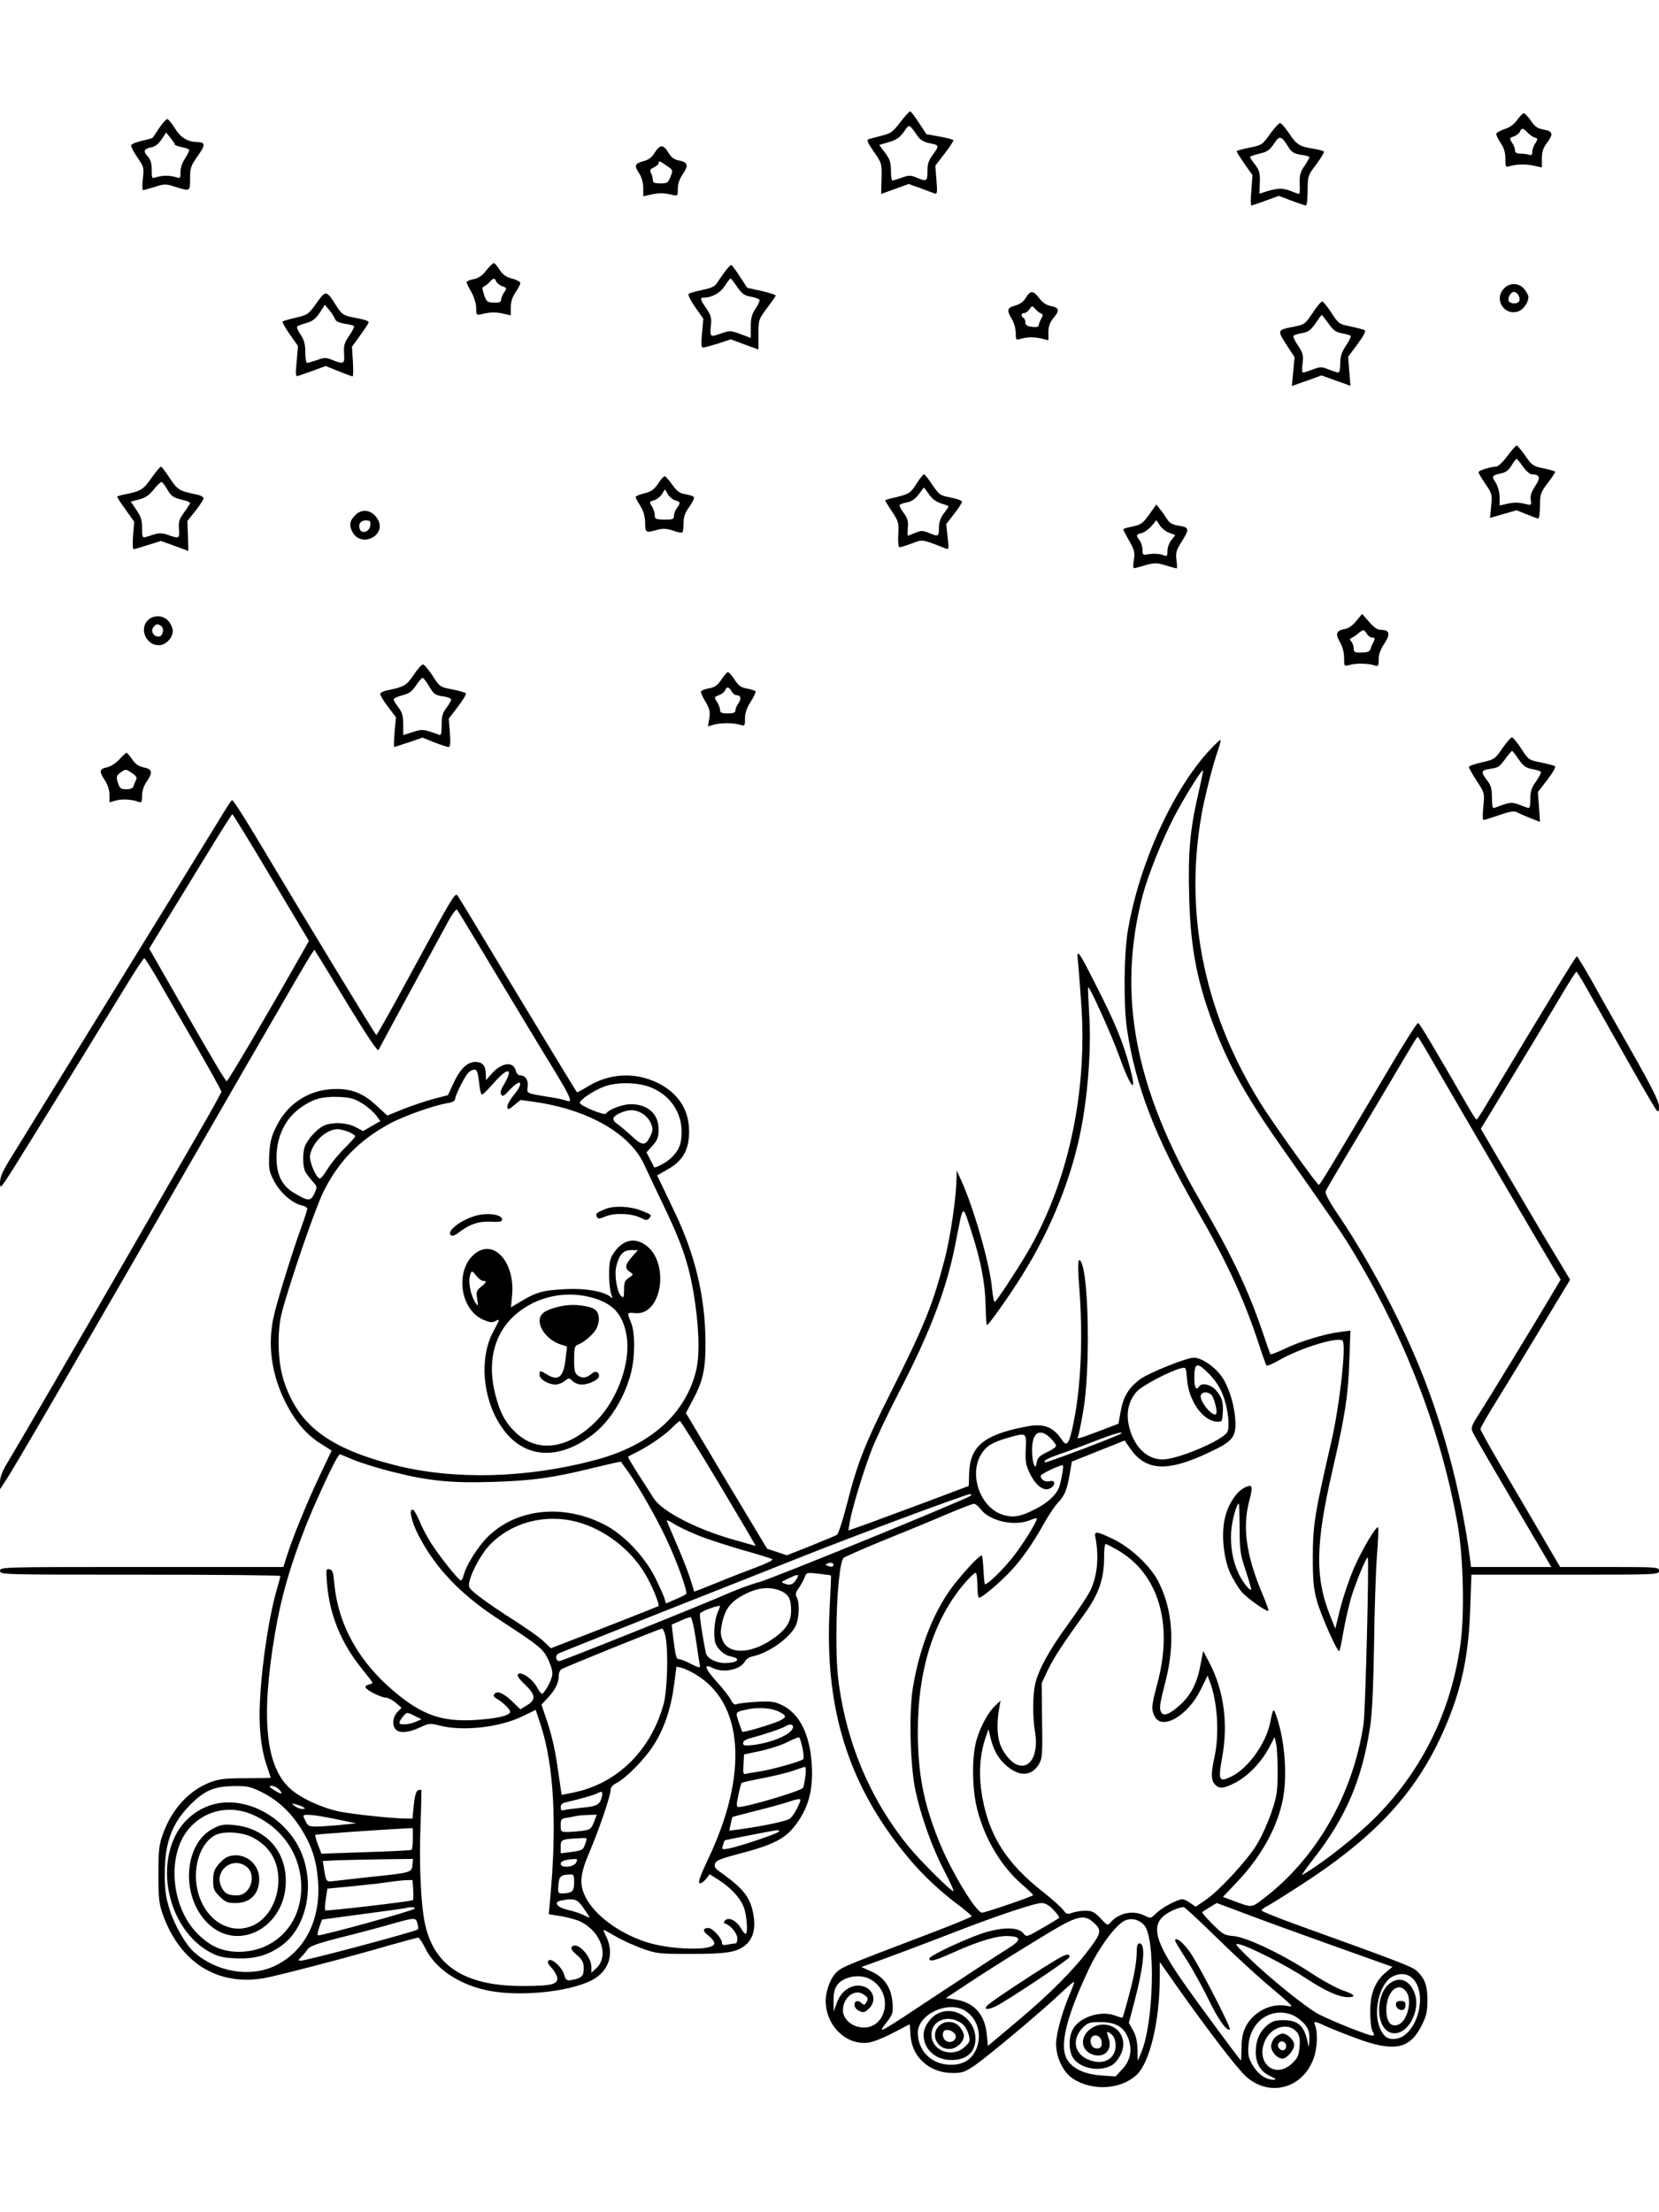 <?xml version="1.0" standalone="no"?>
<!DOCTYPE svg PUBLIC "-//W3C//DTD SVG 20010904//EN"
 "http://www.w3.org/TR/2001/REC-SVG-20010904/DTD/svg10.dtd">
<svg version="1.0" xmlns="http://www.w3.org/2000/svg"
 width="864pt" height="1152pt" viewBox="0 0 864 1152"
 preserveAspectRatio="xMidYMid meet">

<g transform="translate(0,1152) scale(0.1,-0.1)"
fill="#000000" stroke="none">
<path d="M4688 10883 c-38 -51 -49 -58 -98 -70 -30 -8 -61 -16 -68 -18 -9 -4
-1 -23 29 -65 41 -59 42 -61 40 -140 l-2 -80 72 26 71 26 62 -22 c33 -13 67
-25 75 -28 12 -4 13 7 8 70 l-6 75 49 64 c27 34 47 66 45 69 -2 4 -35 12 -72
19 l-68 12 -39 59 c-21 33 -42 60 -46 60 -5 0 -28 -26 -52 -57z m94 -76 c11
-15 32 -27 55 -32 55 -10 56 -13 23 -58 -24 -32 -30 -51 -30 -89 0 -53 -4 -55
-56 -33 -31 13 -40 13 -77 0 -23 -8 -45 -15 -49 -15 -5 0 -8 24 -8 53 -1 42
-6 59 -31 92 l-30 40 50 15 c39 11 57 24 78 53 30 43 25 45 75 -26z"/>
<path d="M7902 10896 c-16 -23 -38 -39 -65 -48 -22 -7 -42 -18 -44 -24 -2 -6
8 -27 22 -48 18 -26 25 -50 25 -83 0 -45 0 -45 28 -37 34 10 87 10 130 -1 l32
-7 0 46 c0 35 7 56 25 80 36 47 33 63 -15 71 -33 6 -46 15 -67 46 -14 21 -31
39 -37 39 -6 0 -21 -16 -34 -34z m53 -66 c10 -11 26 -22 37 -26 18 -5 18 -7 4
-30 -9 -13 -16 -33 -16 -45 0 -15 -4 -19 -16 -15 -9 3 -29 6 -45 6 -21 0 -29
5 -29 18 0 10 -7 28 -16 40 -14 21 -14 23 11 32 14 5 28 17 31 25 8 20 17 19
39 -5z"/>
<path d="M829 10853 c-18 -27 -33 -50 -35 -51 -1 -2 -26 -9 -55 -15 -29 -7
-54 -17 -56 -23 -2 -6 12 -34 32 -63 34 -50 36 -54 29 -111 -4 -33 -3 -60 1
-60 5 0 32 8 62 17 50 16 56 16 106 0 78 -24 77 -25 77 44 0 55 4 66 40 117
40 56 40 71 0 72 -52 1 -88 22 -118 70 -17 28 -36 50 -41 50 -6 0 -24 -21 -42
-47z m81 -85 c0 -4 16 -10 35 -14 19 -3 37 -10 40 -13 2 -4 -7 -24 -20 -44
-15 -22 -25 -50 -25 -72 0 -33 -2 -36 -22 -28 -13 4 -36 8 -53 8 -16 0 -40 -4
-52 -8 -22 -8 -23 -6 -23 39 0 35 -6 54 -21 70 -25 27 -20 39 20 47 20 4 38
19 53 42 l23 35 22 -27 c13 -16 23 -31 23 -35z"/>
<path d="M6614 10822 c-39 -56 -43 -58 -107 -71 -37 -7 -67 -16 -67 -19 0 -3
19 -33 41 -65 l42 -59 -6 -79 c-4 -43 -4 -79 0 -79 3 0 37 11 74 25 l69 25 66
-25 c37 -14 70 -25 75 -25 5 0 9 35 9 78 1 76 1 78 45 136 24 32 42 62 40 66
-3 4 -26 11 -51 15 -75 11 -91 21 -130 80 -20 30 -42 55 -48 54 -6 0 -29 -26
-52 -57z m96 -68 c17 -27 29 -34 65 -40 25 -3 45 -9 45 -13 0 -3 -12 -24 -27
-46 -21 -31 -26 -49 -24 -92 1 -29 0 -53 -3 -53 -3 0 -24 7 -46 16 -40 16 -66
15 -128 -4 l-33 -11 2 58 c2 49 -2 63 -24 93 -15 19 -27 37 -27 40 0 4 22 11
49 18 41 9 54 19 76 52 29 44 38 42 75 -18z"/>
<path d="M3410 10725 c-15 -25 -33 -38 -61 -45 -44 -12 -47 -22 -19 -65 12
-18 20 -47 20 -74 l0 -43 33 7 c42 11 75 11 115 1 32 -8 32 -7 32 31 0 25 9
52 26 76 31 46 27 62 -19 71 -26 5 -41 16 -56 41 -26 44 -44 44 -71 0z m62
-68 c33 -22 34 -23 20 -57 -12 -32 -17 -35 -52 -35 -32 0 -40 3 -40 18 0 10
-4 26 -10 36 -7 15 -4 20 15 29 14 7 25 16 25 22 0 14 5 13 42 -13z"/>
<path d="M2532 10111 c-21 -27 -42 -41 -67 -45 -19 -4 -35 -11 -35 -15 0 -5
11 -29 25 -52 14 -26 25 -60 25 -83 0 -38 0 -38 33 -31 17 5 43 8 57 8 14 0
40 -3 58 -8 l32 -7 0 41 c0 28 8 54 25 79 14 20 25 42 25 48 0 6 -19 17 -42
23 -32 8 -49 20 -66 46 -12 19 -26 35 -30 35 -5 0 -23 -17 -40 -39z m52 -56
c3 -8 17 -20 31 -25 25 -9 25 -11 11 -32 -9 -12 -16 -30 -16 -39 0 -12 -9 -16
-37 -15 -35 1 -39 4 -52 41 -10 31 -11 40 -1 43 7 3 20 13 29 22 20 23 27 24
35 5z"/>
<path d="M3777 10108 c-13 -18 -32 -45 -41 -59 -13 -21 -30 -29 -79 -39 -34
-7 -66 -16 -71 -21 -4 -4 11 -35 34 -68 l43 -61 -7 -75 c-5 -56 -4 -75 5 -75
7 0 42 10 79 21 l66 22 72 -27 72 -26 0 78 c0 77 1 79 45 138 24 32 45 62 45
65 0 4 -33 14 -74 24 l-74 16 -39 59 c-21 33 -41 60 -45 60 -4 0 -18 -15 -31
-32z m62 -82 c25 -36 38 -45 71 -51 22 -4 42 -11 45 -16 3 -5 -6 -26 -20 -46
-20 -30 -25 -50 -25 -95 l0 -58 -53 20 c-50 19 -57 19 -97 5 -62 -22 -63 -21
-58 36 5 43 1 56 -23 92 -32 47 -35 57 -16 57 44 0 86 23 111 60 14 22 28 40
31 40 2 0 18 -20 34 -44z"/>
<path d="M7832 10017 c-55 -58 6 -147 79 -117 25 11 49 46 49 74 0 7 -9 25
-21 40 -27 34 -77 36 -107 3z m76 -34 c13 -26 4 -43 -23 -43 -13 0 -25 6 -28
13 -6 17 11 47 28 47 8 0 18 -8 23 -17z"/>
<path d="M1648 9941 c-41 -57 -46 -61 -106 -75 -35 -8 -66 -17 -70 -20 -3 -4
14 -34 37 -67 l43 -61 -7 -80 c-6 -67 -5 -80 6 -76 8 3 44 15 80 28 l65 24 67
-27 c37 -15 70 -27 73 -27 4 0 4 35 2 77 l-5 77 43 60 c24 33 44 63 44 67 0 8
-17 14 -70 24 -62 12 -68 15 -100 65 -51 80 -53 80 -102 11z m97 -83 c4 -11
22 -19 51 -24 24 -3 46 -9 48 -13 2 -3 -9 -26 -26 -50 -25 -37 -29 -52 -26
-93 3 -54 -1 -56 -60 -33 -34 14 -42 14 -81 0 -24 -8 -47 -15 -52 -15 -5 0 -9
25 -9 56 0 42 -6 64 -25 92 -14 20 -21 39 -17 42 4 4 26 12 48 18 31 9 48 22
69 53 l27 42 24 -29 c13 -16 26 -37 29 -46z"/>
<path d="M5343 9970 c-12 -20 -30 -34 -55 -41 -43 -11 -47 -24 -18 -71 11 -18
20 -50 20 -72 0 -37 1 -38 28 -30 35 10 69 10 110 0 l32 -8 0 42 c0 30 7 50
25 72 34 40 32 56 -10 64 -24 4 -44 17 -62 40 -31 42 -47 43 -70 4z m79 -83
c10 -3 11 -8 1 -26 -7 -11 -13 -27 -13 -34 0 -9 -11 -12 -35 -9 -26 3 -35 9
-35 23 0 10 -4 21 -10 24 -15 9 -12 25 5 25 8 0 20 9 27 20 12 19 13 19 30 1
9 -11 23 -21 30 -24z"/>
<path d="M6836 9890 c-38 -57 -42 -60 -96 -71 -89 -17 -89 -18 -41 -93 l43
-66 -7 -75 -7 -75 77 27 77 28 76 -27 75 -27 -6 75 -6 76 49 66 c33 45 45 69
37 73 -7 3 -40 12 -73 19 -60 12 -63 14 -100 71 -21 33 -43 59 -48 59 -6 0
-29 -27 -50 -60z m83 -55 c26 -37 40 -46 72 -51 22 -4 41 -10 44 -13 2 -4 -9
-27 -26 -52 -22 -33 -29 -56 -29 -91 0 -27 -4 -48 -10 -48 -5 0 -28 7 -50 16
-38 15 -44 15 -83 0 -24 -9 -46 -16 -51 -16 -5 0 -6 21 -2 48 5 41 2 53 -23
91 -17 25 -28 48 -25 52 2 4 22 10 44 14 33 6 46 15 71 51 16 24 31 44 33 44
1 0 17 -20 35 -45z"/>
<path d="M7850 9145 c-22 -30 -48 -55 -58 -55 -28 0 -92 -20 -92 -29 0 -5 16
-32 36 -61 35 -51 36 -56 30 -115 l-6 -62 69 20 69 20 52 -21 c29 -12 57 -22
61 -22 5 0 9 29 9 65 0 61 3 70 40 119 22 29 40 56 40 59 0 3 -27 11 -60 18
-56 11 -61 15 -96 65 -21 30 -41 54 -45 54 -5 0 -27 -25 -49 -55z m82 -55 c15
-22 36 -40 45 -40 43 -1 48 -16 19 -60 -20 -30 -27 -51 -24 -72 5 -29 4 -30
-26 -23 -39 10 -63 10 -103 0 l-33 -7 0 42 c0 25 -8 56 -20 76 -23 35 -21 38
28 49 24 5 40 17 54 41 11 19 23 34 26 34 4 -1 19 -19 34 -40z"/>
<path d="M788 9030 c-43 -61 -53 -68 -146 -86 -18 -4 -32 -9 -32 -11 0 -3 20
-34 45 -68 l44 -62 -6 -72 c-3 -39 -2 -71 2 -71 5 0 39 10 76 22 l67 21 72
-26 71 -26 -2 78 -3 78 42 53 c23 29 42 58 42 65 0 7 -14 15 -32 19 -94 19
-103 24 -144 86 -21 33 -42 60 -46 60 -4 0 -26 -27 -50 -60z m84 -60 c19 -33
31 -41 70 -51 27 -6 48 -14 48 -18 0 -4 -14 -26 -31 -49 -26 -36 -30 -50 -27
-87 4 -50 1 -51 -56 -31 -28 10 -48 11 -70 4 -17 -5 -39 -12 -48 -15 -16 -5
-18 2 -18 47 0 41 -6 60 -30 95 l-29 43 43 11 c32 8 53 22 76 51 17 22 36 40
41 40 4 0 19 -18 31 -40z"/>
<path d="M4775 9004 c-33 -52 -40 -57 -112 -74 -29 -6 -53 -14 -53 -16 0 -2
16 -29 36 -58 33 -51 36 -59 32 -120 -2 -40 1 -66 7 -66 6 0 34 9 64 20 57 22
51 23 175 -26 18 -7 18 -3 11 60 l-7 67 41 53 c23 29 41 57 41 63 0 6 -26 16
-59 22 -55 11 -60 14 -95 66 -20 30 -40 55 -44 55 -4 0 -21 -21 -37 -46z m127
-106 c21 -6 38 -13 38 -15 0 -2 -11 -19 -25 -37 -17 -23 -25 -46 -25 -74 0
-47 -3 -48 -53 -27 -31 13 -40 13 -71 0 -19 -8 -37 -15 -38 -15 -2 0 -2 19 0
43 3 33 -2 50 -22 76 -14 19 -23 37 -21 41 3 4 20 11 39 14 23 4 43 18 61 42
l27 36 26 -36 c16 -24 39 -40 64 -48z"/>
<path d="M3427 9001 c-20 -30 -35 -41 -71 -50 -25 -6 -46 -15 -46 -19 0 -4 11
-25 25 -47 17 -27 24 -55 25 -87 0 -53 3 -54 63 -37 30 8 48 7 82 -4 24 -9 46
-13 49 -9 3 3 6 25 6 49 0 32 8 54 30 84 16 23 27 45 24 50 -3 5 -22 12 -43
15 -31 5 -45 15 -70 50 -17 24 -35 44 -39 44 -5 0 -21 -17 -35 -39z m91 -87
c26 -7 27 -13 7 -40 -8 -10 -15 -28 -15 -40 0 -18 -6 -20 -50 -20 -45 1 -50 3
-50 24 0 12 -7 33 -15 46 -15 22 -14 24 9 30 14 3 33 18 43 32 l16 26 16 -27
c9 -14 26 -28 39 -31z"/>
<path d="M5986 8842 c-37 -51 -43 -55 -103 -67 -18 -4 -33 -9 -33 -12 0 -3 14
-30 31 -60 27 -47 30 -60 24 -99 -6 -41 -5 -45 12 -41 100 29 98 29 153 13 29
-9 56 -16 58 -16 3 0 2 20 -1 43 -5 38 -2 51 30 101 39 64 38 70 -26 80 -25 4
-42 14 -53 33 -10 16 -26 39 -37 52 l-19 24 -36 -51z m104 -97 l31 -11 -20
-26 c-12 -14 -21 -40 -21 -57 0 -29 -1 -30 -27 -20 -15 5 -44 7 -65 4 -37 -7
-38 -6 -38 22 0 16 -7 38 -15 49 -20 26 -19 31 11 38 14 4 37 20 51 37 l26 30
18 -28 c10 -15 32 -32 49 -38z"/>
<path d="M1853 8840 c-32 -30 -37 -56 -16 -93 47 -80 175 -16 132 66 -27 49
-79 62 -116 27z m75 -57 c-3 -32 -44 -46 -54 -19 -10 26 4 46 31 46 23 0 26
-4 23 -27z"/>
<path d="M7064 8287 c-19 -24 -40 -39 -62 -43 -43 -8 -49 -25 -23 -69 13 -22
21 -53 21 -81 0 -44 0 -44 28 -37 33 10 99 9 130 -2 20 -7 22 -4 22 31 0 26
10 54 30 83 33 50 27 71 -18 71 -19 0 -37 13 -62 42 l-36 41 -30 -36z m54 -67
c7 -11 19 -20 27 -20 17 0 18 -4 6 -28 -5 -9 -12 -24 -14 -33 -4 -12 -18 -17
-46 -17 -36 -1 -41 2 -41 22 0 12 -6 28 -12 35 -10 11 -10 14 -1 18 7 3 23 13
35 23 29 24 31 24 46 0z"/>
<path d="M770 8290 c-46 -46 -9 -130 57 -130 36 0 73 38 73 75 0 12 -9 34 -21
49 -26 33 -79 36 -109 6z m68 -29 c20 -12 11 -56 -12 -56 -27 0 -43 29 -27 49
15 18 21 19 39 7z"/>
<path d="M2154 8005 c-38 -56 -49 -62 -142 -81 -18 -4 -32 -12 -32 -18 0 -7
18 -37 41 -67 l41 -54 -7 -77 c-3 -43 -5 -78 -2 -78 2 0 36 11 75 24 l72 25
62 -25 c34 -13 67 -24 74 -24 9 0 11 19 7 74 l-6 74 47 61 c26 34 45 65 42 70
-3 5 -35 14 -70 21 -64 12 -66 13 -103 71 -21 32 -44 59 -50 59 -7 0 -29 -25
-49 -55z m81 -59 c23 -40 31 -46 71 -52 24 -3 44 -11 44 -17 0 -5 -11 -25 -25
-43 -20 -26 -25 -44 -25 -89 0 -42 -3 -56 -12 -52 -85 31 -87 31 -138 15 l-50
-16 0 55 c0 44 -5 63 -25 89 -14 18 -25 37 -25 42 0 5 20 15 45 21 35 9 51 20
71 51 15 22 30 40 35 40 4 0 20 -20 34 -44z"/>
<path d="M3757 7981 c-21 -31 -34 -40 -67 -46 -22 -4 -40 -12 -40 -18 0 -5 11
-30 25 -53 21 -35 24 -51 19 -85 l-7 -42 29 9 c37 10 101 11 137 0 26 -8 27
-7 27 33 0 28 9 55 30 87 16 26 27 50 25 54 -3 4 -22 10 -43 14 -31 5 -45 14
-66 46 -14 22 -30 40 -35 40 -5 0 -20 -18 -34 -39z m53 -61 c6 -11 17 -20 25
-20 23 0 27 -18 11 -42 -9 -12 -16 -29 -16 -38 0 -11 -11 -15 -40 -15 -32 0
-40 4 -40 18 0 10 -7 29 -16 42 -16 24 -15 25 10 35 15 5 29 17 32 25 8 21 21
19 34 -5z"/>
<path d="M7824 7623 c-38 -56 -41 -58 -107 -73 -37 -8 -67 -19 -67 -24 0 -5
18 -38 41 -73 41 -62 41 -63 34 -133 -4 -38 -4 -70 1 -70 4 0 40 11 81 25 54
19 78 23 92 16 10 -6 41 -19 70 -31 l51 -20 -5 78 -6 77 50 65 c32 43 46 67
38 71 -7 3 -40 12 -74 19 -61 12 -64 14 -100 71 -21 32 -43 59 -49 59 -6 0
-28 -26 -50 -57z m85 -57 c25 -36 38 -45 71 -51 22 -4 42 -10 45 -15 2 -4 -9
-26 -25 -49 -24 -33 -30 -51 -30 -92 0 -37 -4 -50 -12 -46 -7 2 -30 10 -50 18
-38 13 -42 13 -125 -18 -10 -4 -13 11 -13 52 0 47 -5 65 -25 91 -34 44 -32 53
14 60 46 7 49 9 84 57 15 20 30 37 32 37 2 0 18 -20 34 -44z"/>
<path d="M6298 7612 c-191 -207 -366 -593 -424 -937 -21 -120 -23 -390 -5
-512 44 -297 148 -566 361 -938 160 -277 247 -466 324 -698 19 -59 38 -112 41
-117 3 -5 32 7 65 26 112 65 315 127 333 101 18 -28 -16 -335 -59 -522 -87
-377 -96 -433 -97 -595 0 -130 3 -168 21 -235 22 -79 108 -272 117 -263 3 3
12 47 21 99 9 52 27 130 39 174 22 76 82 222 88 214 8 -11 -12 -805 -22 -869
-56 -369 -248 -701 -526 -911 -59 -44 -53 -44 -153 -7 l-53 20 69 73 c122 127
205 271 238 412 31 126 18 324 -29 458 -15 43 -17 40 -32 -35 -22 -109 -115
-239 -202 -281 -65 -32 -70 -21 -48 100 32 177 9 350 -68 495 l-31 59 -14 -73
c-17 -92 -48 -155 -105 -207 -51 -47 -85 -62 -98 -42 -13 21 -11 39 21 164 51
198 37 379 -41 526 -43 79 -143 172 -233 215 -84 40 -98 42 -92 12 21 -105 11
-210 -29 -287 -13 -25 -64 -102 -114 -171 -97 -133 -154 -237 -170 -310 -13
-58 -14 -168 -1 -247 30 -182 -85 -244 -170 -92 -26 47 -32 122 -17 209 l8 44
-26 -24 c-37 -35 -74 -100 -97 -173 -28 -87 -27 -262 2 -372 40 -154 126 -297
236 -391 30 -26 54 -49 54 -53 0 -6 -248 -91 -266 -91 -30 0 -160 214 -221
365 -83 203 -113 357 -113 580 0 325 86 591 251 779 22 25 45 46 50 46 5 0 9
-29 9 -65 0 -36 4 -65 9 -65 15 0 103 74 162 136 62 66 115 142 178 254 23 41
55 89 71 105 34 36 46 64 61 149 l11 65 91 36 c51 21 113 45 138 55 l46 19 31
-45 c82 -116 196 -120 416 -14 111 52 131 76 130 148 -1 79 -29 177 -66 236
-36 55 -108 106 -151 106 -38 0 -239 -81 -282 -114 -58 -45 -84 -88 -98 -162
l-12 -68 -100 -38 c-105 -40 -120 -44 -111 -29 3 5 16 66 28 137 36 212 29
699 -12 773 -16 29 -19 -9 -10 -125 21 -264 10 -524 -30 -717 -21 -104 -34
-124 -58 -87 -48 72 -97 90 -194 70 -216 -42 -288 -103 -291 -246 l-2 -62
-215 -81 c-118 -44 -259 -96 -313 -116 l-99 -35 7 42 c12 72 74 276 116 382
22 56 84 187 138 291 165 317 251 543 297 779 42 215 35 209 82 66 50 -155 73
-271 75 -395 1 -52 4 -95 7 -95 9 0 113 147 182 257 154 245 264 521 312 784
34 186 50 420 38 584 -4 72 -7 132 -5 134 6 8 121 -246 158 -349 63 -176 99
-219 60 -71 -35 131 -78 236 -172 420 -95 189 -107 206 -100 141 3 -25 11
-127 18 -228 33 -468 -71 -942 -287 -1305 -61 -102 -157 -247 -164 -247 -4 0
-10 33 -14 73 -11 125 -95 417 -160 560 l-24 52 -1 -50 c-2 -95 -31 -294 -60
-407 -63 -242 -105 -347 -284 -703 -133 -264 -174 -370 -227 -580 -21 -82 -44
-153 -51 -157 -8 -5 -70 -31 -137 -58 l-124 -49 -51 17 -52 17 -212 353 -211
354 33 62 c55 101 70 164 69 306 -1 234 -53 455 -160 677 -31 65 -64 135 -74
155 l-18 37 54 31 c74 41 107 93 112 175 8 124 -48 219 -163 276 -117 57 -248
51 -361 -17 -31 -19 -58 -33 -59 -32 -7 8 -194 317 -388 638 -120 200 -225
373 -232 383 -15 22 -14 24 -255 -420 -90 -167 -167 -303 -170 -303 -5 0 -353
573 -636 1047 -60 100 -112 179 -116 177 -4 -3 -34 -48 -66 -102 -82 -134
-1027 -1668 -1090 -1769 -38 -61 -52 -93 -52 -120 0 -36 2 -34 67 68 36 57
174 280 306 494 132 215 269 438 306 498 36 59 69 107 72 107 4 0 30 -42 60
-92 29 -51 118 -205 198 -343 79 -137 144 -254 144 -260 0 -5 -58 -109 -128
-230 -70 -121 -222 -384 -337 -585 -285 -494 -603 -1041 -650 -1118 -26 -43
-38 -74 -38 -99 l0 -38 23 35 c51 76 286 480 1242 2140 286 495 337 582 356
611 l16 23 25 -39 c14 -22 87 -143 163 -268 86 -140 141 -223 146 -215 7 15
300 554 361 666 22 41 44 70 48 65 4 -4 96 -156 205 -338 109 -181 240 -399
292 -483 98 -161 109 -188 71 -173 -13 5 -57 14 -98 20 -109 18 -107 17 -102
51 5 34 -12 60 -38 60 -11 0 -20 10 -24 25 -13 51 -76 42 -128 -19 l-27 -31
-1 28 c0 47 -17 67 -54 67 -43 0 -81 -37 -116 -114 l-27 -59 -74 -19 c-41 -11
-112 -35 -158 -53 l-84 -34 -59 54 c-72 67 -138 90 -237 83 -122 -9 -227 -81
-282 -194 -27 -54 -33 -81 -37 -147 -3 -75 -1 -87 25 -137 30 -59 96 -117 144
-127 16 -3 29 -11 29 -17 0 -7 -14 -50 -31 -97 -42 -115 -118 -358 -140 -449
-39 -155 -17 -319 62 -471 50 -96 107 -162 181 -208 l55 -35 -62 -130 c-65
-137 -140 -320 -171 -418 l-18 -58 -738 0 c-731 0 -738 0 -738 -20 0 -20 7
-20 730 -20 402 0 730 -3 730 -7 0 -5 -7 -30 -15 -58 -41 -135 -81 -389 -91
-589 -8 -135 5 -256 37 -346 10 -30 19 -56 19 -57 0 -2 -58 -3 -130 -3 -105 0
-139 -4 -182 -20 -113 -42 -202 -139 -249 -269 -21 -58 -24 -83 -24 -211 0
-127 3 -153 23 -210 90 -251 285 -373 528 -331 71 13 415 102 656 172 75 21
141 39 146 39 5 0 21 -24 36 -54 52 -107 173 -189 324 -221 162 -34 421 -9
542 52 93 47 122 142 74 235 -8 16 -12 28 -10 28 3 0 31 -15 63 -34 32 -19 94
-47 138 -63 76 -27 89 -28 255 -28 194 0 246 10 291 54 35 35 45 90 31 160
-18 87 -55 131 -183 221 -15 11 -20 22 -15 35 4 16 29 26 108 47 202 52 261
83 321 168 59 85 81 170 75 293 -8 161 -63 273 -154 317 -39 19 -57 22 -132
18 -48 -3 -95 -8 -104 -12 -12 -6 -21 1 -33 24 -9 17 -41 58 -71 91 -62 68
-73 99 -24 74 56 -29 145 -11 170 34 5 11 24 23 42 26 82 18 193 97 222 159
18 39 21 117 6 147 -9 15 -7 26 9 48 11 16 25 41 31 56 10 27 11 27 73 20 34
-4 63 -8 64 -9 2 -2 -1 -74 -6 -162 -30 -530 96 -932 410 -1309 77 -92 168
-177 272 -254 31 -24 57 -46 57 -50 0 -4 -105 -47 -232 -95 -409 -156 -438
-167 -467 -192 -33 -27 -61 -99 -61 -153 0 -129 107 -233 222 -218 24 3 82 26
129 51 l87 45 4 -60 c8 -113 100 -194 219 -194 51 0 64 5 116 40 73 51 344
278 439 368 39 37 74 67 77 67 3 0 -5 -24 -17 -53 -41 -92 -76 -216 -76 -270
0 -72 37 -148 87 -181 100 -66 248 -58 331 18 70 63 122 283 122 512 l0 77
101 -144 c151 -213 303 -412 348 -452 121 -109 293 -64 351 91 22 57 24 144 6
184 -6 14 8 11 67 -17 42 -18 124 -50 183 -71 174 -59 251 -39 310 83 23 47
28 70 28 128 0 75 -14 113 -56 152 -22 21 -86 46 -605 233 -112 40 -203 77
-203 81 0 5 14 16 31 24 17 9 88 53 157 98 408 261 626 498 770 837 85 198
122 376 129 623 l6 167 488 0 c482 0 489 0 489 20 0 19 -7 20 -257 20 l-258 0
-110 188 c-60 103 -153 262 -207 353 -54 92 -98 172 -98 178 0 6 41 78 92 159
50 81 155 253 233 383 l142 235 -72 120 c-40 65 -145 242 -233 393 l-160 273
171 282 c94 154 204 338 246 409 41 70 78 127 81 127 3 0 35 -53 71 -118 37
-64 126 -223 199 -352 73 -129 139 -242 146 -250 12 -12 14 -10 14 19 0 24
-39 103 -148 295 -82 143 -177 312 -211 374 -35 61 -66 112 -69 112 -6 0 -164
-260 -462 -757 -30 -51 -57 -93 -60 -93 -3 0 -17 21 -33 48 -213 368 -263 452
-272 455 -5 1 -76 -110 -157 -248 -301 -508 -353 -595 -360 -595 -8 0 -208
278 -284 395 -305 472 -419 999 -328 1524 15 91 62 276 89 350 8 24 14 46 11
48 -2 2 -28 -23 -58 -55z m-58 -228 c-43 -187 -53 -305 -47 -530 7 -281 43
-459 143 -714 75 -189 166 -348 343 -600 266 -378 312 -444 374 -548 269 -448
453 -930 538 -1410 30 -166 37 -466 15 -624 -49 -346 -194 -647 -432 -891
-100 -103 -279 -245 -392 -311 -7 -4 20 34 60 86 167 213 251 410 293 683 11
67 17 207 21 425 2 179 9 389 15 468 6 79 9 146 6 148 -9 10 -82 -112 -125
-210 -24 -55 -56 -149 -71 -208 l-27 -109 -27 68 c-79 198 -76 371 12 755 66
285 82 390 88 566 l6 163 -54 -7 c-81 -10 -214 -51 -291 -89 -37 -18 -70 -30
-72 -27 -2 4 -21 57 -41 117 -76 222 -160 399 -323 679 -343 592 -435 1075
-302 1590 28 107 101 289 165 413 50 96 144 248 150 241 2 -2 -10 -58 -25
-124z m-4828 -434 l197 -330 -61 -107 c-140 -248 -360 -623 -367 -623 -7 1
-53 77 -254 428 l-150 262 81 133 c45 72 141 230 214 349 73 120 135 218 138
218 3 0 94 -148 202 -330z m6055 -967 c111 -193 599 -1026 633 -1081 l28 -45
-51 -86 c-71 -121 -322 -532 -375 -615 -39 -61 -43 -72 -32 -94 9 -21 124
-218 380 -652 l29 -50 -209 0 -209 0 -6 48 c-47 356 -149 731 -285 1047 -109
255 -263 538 -413 757 -37 56 -57 94 -53 104 3 9 55 98 115 198 60 99 159 267
221 371 130 220 139 235 144 235 3 0 40 -62 83 -137z m-4972 -98 c3 -36 10
-65 15 -65 5 0 32 27 61 60 73 84 105 81 55 -5 -17 -27 -22 -46 -16 -55 7 -12
16 -7 43 23 61 66 79 42 21 -28 -20 -24 -34 -52 -32 -61 3 -14 8 -13 36 11
l33 27 79 -11 c278 -41 495 -167 567 -330 14 -31 59 -126 100 -211 91 -190
127 -292 154 -446 29 -172 35 -322 15 -408 -54 -228 -238 -393 -526 -469 -355
-95 -734 -105 -1042 -27 -346 88 -505 208 -580 440 -32 98 -36 254 -10 356 42
158 173 541 217 629 78 158 186 268 347 355 76 40 222 92 296 105 27 4 42 12
42 21 0 18 47 113 68 137 8 9 23 17 32 17 14 0 19 -13 25 -65z m888 -25 c103
-39 166 -127 167 -233 0 -64 -14 -99 -57 -139 -24 -23 -84 -54 -87 -46 0 2 -9
20 -20 40 l-19 37 32 36 c26 29 31 44 31 84 0 80 -56 131 -145 131 -43 0 -116
-28 -129 -49 -8 -12 -136 41 -136 56 0 17 76 67 130 86 65 23 168 21 233 -3z
m-1498 -85 c26 -16 59 -44 72 -61 l24 -32 -45 -26 -45 -26 -40 21 c-48 25
-126 27 -169 5 -34 -18 -80 -69 -94 -105 -13 -36 -12 -104 2 -133 7 -12 24
-35 38 -50 25 -28 25 -28 9 -64 -20 -41 -32 -40 -106 4 -63 38 -91 95 -91 183
0 112 46 206 130 264 62 43 107 55 191 53 64 -3 83 -8 124 -33z m1461 -54 c17
-10 37 -33 44 -51 11 -27 11 -36 -3 -66 -25 -52 -41 -52 -95 -2 -26 24 -60 53
-76 64 -33 24 -29 39 18 60 43 18 76 17 112 -5z m-1531 -95 c19 -8 35 -19 35
-23 0 -4 -26 -34 -58 -65 -32 -32 -71 -80 -87 -107 -17 -28 -34 -49 -40 -48
-21 6 -56 91 -50 122 13 68 83 134 143 135 12 0 38 -7 57 -14z m4486 -1265
c29 -30 55 -70 68 -106 27 -70 37 -164 23 -192 -24 -44 -258 -143 -338 -143
-84 0 -153 71 -176 181 -13 66 0 123 40 170 25 31 173 109 233 124 26 6 26 6
31 -58 9 -111 81 -215 154 -220 28 -2 29 0 32 42 4 58 -3 83 -34 120 -26 31
-76 43 -89 21 -15 -24 -25 -6 -25 43 0 84 14 87 81 18z m9 -106 c14 -17 31
-85 24 -97 -15 -24 -91 69 -80 97 7 19 40 19 56 0z m-2566 -460 c107 -179 193
-325 191 -325 -2 0 -58 16 -124 35 -188 54 -363 145 -406 212 -11 17 -46 73
-79 123 -32 50 -57 92 -55 94 2 2 24 14 49 26 63 32 150 92 184 129 17 17 33
31 37 31 4 0 96 -146 203 -325z m1727 236 c16 -16 29 -34 29 -40 0 -6 -21 -21
-47 -33 -38 -18 -49 -29 -54 -53 -5 -27 -7 -28 -15 -10 -5 11 -9 45 -9 76 0
90 40 115 96 60z m368 24 c-12 -11 -392 -155 -397 -150 -9 9 16 22 83 45 33
11 112 40 175 65 102 39 152 54 139 40z m-497 -81 c-3 -65 0 -83 23 -130 31
-62 72 -92 105 -74 28 15 27 44 -2 37 -24 -7 -48 8 -48 28 0 9 96 55 115 55 6
0 -6 -71 -17 -108 -13 -43 -59 -87 -127 -121 -74 -38 -111 -45 -162 -31 -121
33 -186 207 -119 317 25 42 58 62 133 84 105 30 103 31 99 -57z m-3300 -118
c184 -47 305 -60 522 -53 207 6 321 22 525 73 78 19 144 34 145 32 1 -2 18
-25 38 -53 55 -78 146 -237 198 -348 59 -126 113 -278 103 -288 -4 -4 -30 -17
-56 -28 l-49 -21 -6 22 c-3 13 -26 64 -50 113 -55 109 -162 222 -259 273 -215
113 -462 88 -613 -61 -52 -52 -113 -149 -125 -199 -4 -16 -11 -28 -15 -28 -11
0 -111 125 -155 194 -21 33 -48 84 -60 115 -13 30 -28 57 -34 59 -24 8 -9 -61
29 -134 88 -170 219 -307 415 -435 218 -142 234 -155 262 -215 16 -37 23 -63
18 -82 -7 -32 -41 -92 -53 -92 -4 0 -16 16 -26 35 -23 42 -82 83 -98 67 -7 -7
4 -24 36 -54 56 -54 58 -79 11 -108 l-35 -21 -34 33 c-50 49 -83 65 -99 49 -9
-10 -8 -15 7 -25 41 -24 79 -63 72 -74 -12 -19 -76 -32 -186 -39 -170 -9 -271
26 -414 146 -188 157 -295 350 -315 566 -5 58 -9 70 -25 73 -18 4 -19 -1 -13
-74 13 -160 72 -307 177 -438 33 -41 60 -76 60 -79 0 -2 -9 -7 -21 -10 -12 -3
-18 -10 -14 -16 9 -16 81 -51 104 -51 11 0 34 -12 51 -26 l31 -27 -22 -23
c-24 -26 -28 -66 -9 -89 18 -22 68 -18 126 9 49 23 54 23 105 10 119 -31 314
-9 431 49 l68 33 25 -76 c70 -212 87 -521 49 -921 l-6 -67 67 -11 c38 -7 82
-19 99 -28 108 -54 149 -179 81 -243 l-25 -23 0 29 c0 57 -73 135 -101 107 -8
-8 -2 -20 25 -43 30 -27 36 -39 36 -71 0 -41 -13 -52 -70 -61 -19 -2 -25 3
-32 29 -10 38 -66 89 -81 74 -8 -8 -3 -19 15 -38 15 -16 28 -39 30 -52 4 -34
-30 -43 -177 -43 -297 -1 -460 100 -510 316 -23 97 -33 314 -25 521 4 99 5
182 4 184 -2 2 -10 1 -17 -2 -10 -4 -17 -29 -22 -76 l-7 -71 -32 0 c-68 0
-275 22 -346 36 -93 19 -204 70 -258 119 -129 116 -154 368 -81 803 32 191 78
353 164 572 40 101 136 310 160 347 l14 21 70 -29 c38 -16 130 -45 203 -63z
m3013 -125 c-18 -17 -1049 -438 -1105 -451 -30 -7 -95 -31 -145 -52 -140 -62
-878 -358 -891 -358 -20 0 -24 29 -6 39 9 5 258 104 552 221 294 116 625 247
735 291 262 104 836 318 855 318 9 1 10 -2 5 -8z m52 -70 c47 -62 176 -91 258
-57 19 8 35 12 35 9 0 -19 -80 -147 -131 -209 -53 -65 -125 -134 -139 -134 -3
0 -6 33 -8 73 -2 39 -6 74 -8 76 -7 7 -71 -58 -136 -139 -108 -132 -188 -331
-224 -550 -21 -128 -14 -406 14 -536 29 -134 87 -296 148 -413 30 -57 52 -106
50 -109 -8 -7 -177 161 -239 238 -180 223 -298 487 -348 775 -18 103 -23 170
-23 320 0 197 17 381 37 402 7 6 95 45 197 87 102 41 248 101 325 134 77 33
147 60 156 61 8 1 25 -12 36 -28z m-2103 -66 c144 -38 282 -144 358 -275 35
-59 75 -158 67 -164 -5 -3 -371 -147 -482 -189 l-78 -30 -37 35 c-20 20 -90
69 -154 110 -64 40 -144 95 -178 121 -57 44 -62 51 -56 78 9 47 57 138 97 183
110 124 291 176 463 131z m626 -68 c47 -20 153 -54 235 -78 83 -23 154 -45
158 -49 4 -4 -32 -22 -80 -40 -48 -18 -142 -54 -207 -81 -66 -27 -120 -48
-121 -47 0 2 -9 30 -19 63 -10 33 -41 112 -68 175 -27 63 -52 121 -55 129 -3
7 12 2 33 -12 21 -14 77 -41 124 -60z m2189 -78 c212 -122 291 -378 211 -686
-34 -129 -35 -141 -18 -178 36 -80 175 -1 242 138 l35 71 11 -29 c41 -107 51
-275 25 -395 -19 -86 -18 -120 2 -142 22 -24 44 -23 105 8 65 33 134 104 175
179 l31 59 9 -39 c4 -22 7 -89 7 -150 -1 -95 -5 -123 -32 -201 -17 -51 -50
-125 -74 -165 -49 -83 -199 -246 -272 -295 l-49 -33 -28 19 c-15 11 -33 20
-41 20 -26 -1 -104 -42 -134 -71 -31 -30 -32 -30 -62 -15 -58 30 -132 16 -176
-32 -18 -21 -18 -21 -55 19 -32 33 -44 39 -79 39 -22 0 -53 -5 -69 -11 -24 -9
-30 -7 -46 15 -10 14 -55 54 -100 90 -205 159 -298 314 -328 542 -12 96 -3
190 25 269 l14 40 7 -30 c16 -72 39 -116 79 -153 70 -65 136 -65 176 0 18 30
20 48 17 228 l-2 195 32 68 c31 65 77 135 196 300 69 96 97 178 97 283 0 41 3
74 8 74 4 0 31 -14 61 -31z m-1483 -86 c-3 -3 -13 -2 -23 2 -17 7 -17 8 2 15
19 7 34 -5 21 -17z m-185 -61 c-17 -32 -34 -40 -61 -30 -25 9 -25 9 15 28 51
24 58 24 46 2z m-86 -66 c42 -18 55 -42 55 -103 0 -62 -29 -104 -107 -155
-109 -72 -220 -72 -249 -1 -12 28 -13 45 -4 88 16 78 45 115 119 153 71 36
129 41 186 18z m-315 -80 c0 -2 -7 -20 -15 -39 -8 -20 -15 -63 -15 -96 0 -49
4 -65 26 -90 15 -18 39 -33 60 -37 58 -11 36 -34 -32 -34 -46 0 -93 25 -98 53
-19 91 -35 201 -30 206 13 14 104 46 104 37z m-126 -173 c9 -65 19 -126 21
-135 2 -15 -4 -14 -46 7 -26 14 -55 25 -63 25 -14 0 -18 14 -32 128 l-6 52 44
19 c23 11 48 20 54 20 6 1 18 -50 28 -116z m-157 10 c14 -83 8 -272 -10 -343
-65 -243 -241 -417 -468 -464 l-64 -13 -17 116 c-17 123 -35 200 -68 295 l-20
59 36 39 c38 42 54 76 54 113 0 13 6 27 13 32 19 12 511 211 524 212 6 1 15
-20 20 -46z m152 -190 c255 -149 281 -522 66 -970 -35 -74 -50 -115 -43 -119
6 -4 21 5 33 19 l21 27 44 -28 c62 -39 110 -89 131 -137 18 -39 26 -145 12
-145 -5 0 -16 14 -25 30 -22 38 -63 59 -81 40 -9 -10 -9 -14 2 -18 28 -10 61
-51 61 -77 0 -14 -4 -25 -9 -25 -5 0 -23 -3 -40 -6 -24 -5 -31 -3 -31 9 0 23
-49 77 -70 77 -32 0 -32 -17 0 -40 16 -12 30 -30 30 -40 0 -41 -234 -35 -364
10 -138 47 -259 138 -306 230 -34 66 -30 119 19 233 50 117 111 296 111 326 0
13 11 26 29 35 52 27 144 120 193 195 56 86 93 193 109 321 l12 91 26 -6 c14
-3 46 -18 70 -32z m441 -198 c38 -20 38 -28 -3 -47 -36 -17 -187 -62 -191 -56
-2 2 -10 25 -19 51 -18 54 -20 52 53 67 56 11 121 5 160 -15z m-1897 -22 l32
-16 -30 -13 c-33 -15 -85 -18 -85 -6 0 13 31 52 41 52 6 0 24 -7 42 -17z
m1967 -56 c0 -35 -104 -81 -207 -94 -45 -5 -53 -3 -53 10 0 11 15 20 43 27 64
17 160 49 177 60 21 14 40 12 40 -3z m49 -109 c7 -28 8 -55 4 -59 -12 -12
-171 -56 -228 -64 -28 -4 -58 -9 -68 -12 -16 -4 -18 1 -15 48 l3 53 85 18 c47
10 110 30 140 46 30 15 58 26 62 25 3 -2 11 -26 17 -55z m15 -150 c-4 -29 -9
-56 -13 -59 -18 -18 -291 -99 -334 -99 -12 0 -13 9 -2 61 7 33 15 62 17 64 2
3 51 14 109 25 58 11 130 29 160 39 30 11 58 20 62 20 4 1 5 -23 1 -51z
m-2828 -82 c99 -50 175 -130 234 -245 35 -70 50 -130 57 -226 12 -195 -71
-357 -223 -431 -130 -63 -306 -34 -423 70 -43 38 -101 138 -127 220 -20 64
-26 102 -26 181 -1 170 37 271 136 370 74 73 123 93 227 94 68 1 84 -3 145
-33z m89 14 c23 -26 9 -26 -30 0 -26 17 -27 20 -9 20 11 0 29 -9 39 -20z
m1679 -37 c-9 -41 -26 -50 -107 -57 -39 -4 -80 -9 -89 -12 -13 -4 -18 0 -18
15 0 14 8 22 28 26 59 13 148 38 162 46 25 14 31 10 24 -18z m1017 -60 c-11
-22 -27 -46 -37 -53 -15 -13 -141 -40 -268 -57 l-48 -6 7 34 c4 19 8 35 10 37
1 1 56 16 121 32 65 16 144 38 174 48 30 11 56 16 58 11 2 -4 -6 -25 -17 -46z
m-2571 6 c12 -7 11 -8 -6 -9 -11 0 -29 7 -40 16 -18 14 -18 15 6 8 14 -3 32
-10 40 -15z m165 -61 l110 -23 -60 -6 c-33 -4 -89 -8 -124 -10 -58 -2 -65 0
-77 22 -7 13 -13 27 -14 32 0 12 51 8 165 -15z m1348 -17 c-14 -35 -19 -39
-60 -45 -25 -3 -61 -6 -79 -6 -32 0 -34 2 -34 35 0 32 3 35 38 40 20 4 44 8
52 10 8 1 34 3 57 4 l41 1 -15 -39z m-943 -85 c0 -30 -3 -57 -7 -59 -5 -3
-112 -8 -239 -12 l-230 -8 -18 47 c-10 26 -16 49 -14 51 3 4 357 28 476 34
l32 1 0 -54z m1905 35 c-12 -12 -207 -77 -259 -87 -37 -6 -38 -6 -31 17 4 13
8 24 9 25 4 3 254 52 271 53 12 1 15 -3 10 -8z m-1007 -62 c-12 -34 -13 -35
-80 -44 l-48 -6 0 35 c0 37 3 39 107 44 32 2 32 2 21 -29z m-900 -111 c-4 -39
-7 -40 -218 -62 -80 -9 -164 -18 -187 -21 -46 -5 -44 -9 -57 72 l-5 32 82 4
c45 1 151 4 235 5 l153 2 -3 -32z m852 12 c-13 -24 -80 -29 -80 -6 0 14 21 22
68 25 20 1 21 -2 12 -19z m-10 -104 c0 -46 -11 -55 -65 -56 -18 0 -20 5 -17
44 4 46 11 52 60 55 20 1 22 -4 22 -43z m-838 -37 c1 -28 1 -52 -2 -54 -13 -7
-450 -58 -456 -53 -3 4 -2 30 3 60 l8 53 125 12 c69 7 152 16 185 21 33 5 76
10 97 11 l36 1 4 -51z m886 -94 c18 -25 32 -47 32 -50 0 -2 -15 4 -32 13 -18
9 -55 21 -83 27 -55 13 -74 40 -33 48 69 13 83 9 116 -38z m2449 -11 c19 -20
32 -39 29 -41 -3 -3 -42 -27 -87 -53 -81 -47 -83 -48 -99 -28 -25 31 -93 34
-186 9 -88 -24 -304 -124 -304 -140 0 -19 28 -12 128 33 134 60 229 88 288 84
67 -4 63 -22 -16 -71 -36 -22 -189 -122 -340 -222 -338 -224 -331 -220 -284
-158 34 44 36 51 32 104 -6 79 -43 133 -111 163 l-51 23 45 16 c79 28 280 103
444 167 217 84 414 150 449 150 20 0 39 -11 63 -36z m1000 -20 c81 -31 274
-101 428 -156 154 -55 293 -105 308 -110 l29 -10 -35 -29 c-55 -46 -81 -110
-81 -204 0 -46 5 -90 12 -102 11 -19 10 -23 -2 -23 -20 0 -201 72 -276 110
-64 32 -260 191 -374 302 -64 63 -68 69 -41 63 51 -11 245 -110 345 -176 102
-67 173 -99 220 -99 46 0 36 14 -26 35 -30 10 -104 50 -163 89 -151 99 -338
188 -406 194 -49 4 -57 9 -111 63 -32 32 -56 60 -53 62 6 5 74 47 76 47 0 0
68 -25 150 -56z m-4327 27 c0 -9 -498 -146 -505 -139 -3 3 1 22 8 43 l14 39
207 28 c115 15 216 29 225 31 29 8 51 7 51 -2z m4164 -139 c83 -82 203 -193
266 -247 162 -138 152 -127 104 -119 -79 12 -167 -34 -206 -109 -15 -30 -22
-61 -22 -109 -1 -38 -2 -68 -3 -68 -4 0 -231 307 -301 408 -148 212 -170 297
-91 353 27 19 68 36 93 38 5 1 77 -66 160 -147z m-627 65 c41 -37 39 -53 -23
-135 -83 -111 -208 -237 -379 -380 l-150 -126 -6 61 c-10 104 -68 167 -166
181 l-47 7 115 76 c138 92 444 281 502 311 83 42 113 43 154 5z m-3523 -3 c4
-15 5 -28 3 -31 -11 -11 -581 -163 -610 -163 -16 0 -15 2 1 18 10 10 25 28 34
41 12 17 50 31 189 66 96 24 212 55 259 69 110 31 116 31 124 0z m3783 -7 c63
-63 53 -514 -15 -669 l-17 -40 -1 60 c-1 41 -8 71 -23 99 l-22 39 30 114 c49
188 59 300 25 300 -10 0 -14 -13 -14 -43 0 -57 -16 -141 -47 -252 -13 -49 -26
-91 -27 -92 -1 -1 -20 4 -41 12 -73 26 -179 -8 -215 -68 -24 -39 -26 -106 -5
-147 30 -58 134 -82 201 -47 34 18 64 70 64 112 0 95 -115 137 -184 68 -43
-43 -31 -102 24 -122 63 -21 107 26 82 91 -12 32 -7 35 20 11 11 -10 18 -30
18 -55 0 -68 -60 -103 -133 -77 -82 29 -99 108 -37 171 25 25 36 28 91 28 79
0 120 -24 144 -82 24 -61 13 -118 -31 -164 l-34 -37 -72 5 c-87 6 -150 34
-179 81 -44 69 -8 219 111 472 48 103 129 216 178 248 33 22 78 16 109 -16z
m1407 -287 c71 -86 13 -286 -89 -306 -46 -8 -70 8 -91 61 -33 87 2 226 66 261
44 23 85 18 114 -16z m-2826 0 c123 -75 75 -271 -62 -246 -49 9 -86 47 -86 88
0 66 61 113 106 83 26 -17 28 -23 14 -45 -7 -12 -12 -12 -22 -2 -18 18 -38 14
-38 -8 0 -12 10 -25 25 -32 22 -10 29 -8 50 12 50 47 16 120 -56 120 -48 0
-93 -36 -112 -93 l-15 -42 -1 55 c-1 64 16 95 63 116 45 19 96 17 134 -6z
m489 -161 c67 -42 91 -134 53 -209 -25 -49 -70 -74 -132 -72 -97 2 -168 72
-168 167 0 96 158 169 247 114z m1706 -23 c18 -7 45 -28 60 -45 22 -27 27 -41
26 -84 -1 -29 -4 -41 -6 -27 -16 97 -49 130 -129 130 -42 0 -59 -5 -85 -27
-40 -34 -59 -79 -59 -139 0 -60 25 -102 75 -125 31 -15 35 -19 17 -19 -39 0
-80 28 -108 75 -22 39 -26 54 -22 104 9 127 122 203 231 157z m21 -88 c14 -18
17 -34 14 -77 -4 -47 -10 -59 -41 -88 -89 -81 -189 6 -139 120 33 74 121 98
166 45z m-1018 -44 c8 -31 -7 -48 -35 -39 -20 6 -29 43 -14 58 16 16 43 6 49
-19z"/>
<path d="M3155 5225 c-48 -19 -56 -26 -46 -43 6 -10 16 -9 46 4 47 19 135 16
182 -8 28 -14 34 -14 44 -2 14 17 14 18 -36 38 -57 24 -142 29 -190 11z"/>
<path d="M2485 5191 c-78 -19 -160 -80 -138 -102 8 -8 21 -4 45 15 55 42 105
58 167 54 44 -2 56 0 56 12 0 24 -69 36 -130 21z"/>
<path d="M3226 5030 c-19 -17 -40 -47 -46 -66 -13 -38 -9 -155 5 -189 7 -17 6
-18 -6 -8 -36 29 -131 45 -233 40 -118 -6 -151 -15 -228 -61 l-57 -34 6 62
c15 160 -81 284 -177 229 -121 -71 -105 -297 26 -355 35 -15 48 -17 65 -7 24
12 24 13 -13 -57 -73 -138 -55 -347 42 -492 111 -166 292 -183 475 -44 91 69
168 193 201 322 22 85 22 213 0 264 -22 52 -21 52 22 48 141 -14 182 267 52
356 -47 31 -92 29 -134 -8z m65 -55 c-36 -42 -39 -59 -11 -78 20 -14 20 -14
-5 -31 -21 -14 -25 -24 -25 -62 0 -39 -2 -45 -14 -34 -22 17 -37 108 -27 153
15 63 36 87 77 87 l36 0 -31 -35z m-809 -100 c11 -14 26 -25 34 -25 21 0 17
-10 -12 -32 -22 -18 -25 -25 -19 -62 6 -38 6 -40 -8 -21 -22 31 -38 98 -31
134 8 37 11 38 36 6z m593 -110 c116 -30 168 -86 188 -199 23 -136 -43 -326
-153 -441 -141 -146 -300 -174 -415 -73 -60 53 -91 108 -116 209 -40 156 -10
297 84 393 105 106 264 149 412 111z"/>
<path d="M2955 4723 c-51 -5 -109 -24 -127 -41 -47 -41 5 -134 91 -163 l34
-11 -7 -60 c-10 -98 -37 -122 -95 -87 -39 24 -41 24 -41 -1 0 -22 46 -50 83
-50 14 0 35 8 47 18 23 18 24 18 42 0 10 -10 32 -18 48 -18 38 0 90 26 90 45
0 22 -20 28 -38 12 -28 -23 -48 -26 -71 -11 -18 13 -21 25 -21 85 0 57 3 71
18 76 32 11 82 54 98 84 22 44 15 91 -16 105 -30 14 -94 22 -135 17z"/>
<path d="M1139 2130 c-84 -14 -161 -66 -208 -138 -128 -202 -46 -524 161 -637
44 -24 68 -30 138 -33 96 -4 166 15 237 67 152 110 183 381 64 554 -92 135
-251 210 -392 187z m184 -63 c162 -75 256 -228 245 -402 -12 -182 -149 -311
-330 -309 -82 2 -144 29 -209 94 -141 141 -162 418 -41 552 85 95 216 120 335
65z"/>
<path d="M1110 1998 c-146 -75 -170 -329 -45 -475 160 -188 439 -40 423 223
-10 152 -117 258 -277 271 -45 4 -65 0 -101 -19z m205 -46 c89 -46 135 -122
135 -224 -1 -100 -50 -192 -123 -230 -116 -60 -249 12 -293 158 -37 124 3 264
88 308 43 22 139 16 193 -12z"/>
<path d="M1184 1850 c-11 -4 -33 -22 -47 -40 -21 -25 -27 -42 -27 -82 0 -44 4
-54 34 -84 29 -29 41 -34 83 -34 76 0 123 47 123 125 0 87 -87 147 -166 115z
m100 -51 c55 -43 21 -149 -49 -149 -47 0 -64 8 -81 42 -43 83 56 165 130 107z"/>
<path d="M6120 1414 c0 -4 26 -48 59 -98 32 -50 83 -143 114 -206 49 -103 98
-172 112 -158 8 8 -163 339 -208 403 -37 52 -77 82 -77 59z"/>
<path d="M5470 1296 c-103 -63 -299 -193 -322 -214 -32 -27 -7 -32 41 -8 69
36 381 244 381 255 0 23 -21 16 -100 -33z"/>
<path d="M7241 1194 c-81 -57 -77 -239 5 -260 82 -21 159 117 119 212 -26 63
-75 82 -124 48z m85 -49 c29 -44 4 -147 -41 -167 -40 -18 -65 12 -65 76 0 97
65 153 106 91z"/>
<path d="M7270 1081 c0 -20 25 -35 41 -25 5 3 9 14 9 25 0 14 -7 19 -25 19
-18 0 -25 -5 -25 -19z"/>
<path d="M4883 1034 c-40 -20 -73 -71 -73 -110 0 -80 70 -138 159 -131 71 5
111 45 111 110 0 104 -109 176 -197 131z m127 -52 c14 -10 29 -36 35 -57 8
-35 7 -39 -23 -66 -65 -58 -172 -17 -171 66 0 76 90 108 159 57z"/>
<path d="M4890 970 c-45 -45 -11 -120 54 -120 37 0 76 36 76 70 0 10 -9 29
-21 44 -26 33 -79 36 -109 6z m84 -43 c15 -25 -18 -51 -45 -36 -19 10 -25 39
-12 53 12 12 45 2 57 -17z"/>
<path d="M6640 910 c-11 -11 -20 -31 -20 -45 0 -30 32 -65 59 -65 23 0 61 45
61 71 0 25 -35 59 -60 59 -11 0 -29 -9 -40 -20z m57 -36 c3 -8 1 -20 -5 -26
-15 -15 -43 8 -35 28 7 19 32 18 40 -2z"/>
<path d="M622 7566 c-17 -19 -45 -37 -61 -41 -44 -9 -46 -21 -17 -65 17 -26
26 -53 26 -79 l0 -39 36 10 c34 9 83 5 120 -9 11 -4 14 4 14 34 0 25 9 52 26
76 31 46 27 62 -19 71 -24 5 -42 17 -58 41 -13 19 -27 35 -30 35 -3 0 -20 -15
-37 -34z m87 -106 c-4 -8 -10 -23 -13 -32 -4 -13 -16 -18 -38 -18 -29 0 -34 4
-44 34 -10 32 -8 36 15 54 25 18 26 18 56 -2 23 -15 30 -25 24 -36z"/>
<path d="M6481 3773 c-42 -21 -85 -87 -101 -155 -21 -84 -8 -214 27 -290 16
-35 43 -78 59 -97 28 -33 132 -107 140 -99 2 3 -12 42 -32 89 -83 197 -104
343 -69 479 22 84 19 94 -24 73z m-25 -211 c0 -115 3 -136 32 -222 17 -52 30
-96 28 -98 -8 -7 -46 42 -66 85 -30 65 -43 138 -38 217 4 59 28 146 40 146 2
0 3 -57 4 -128z"/>
</g>
</svg>
